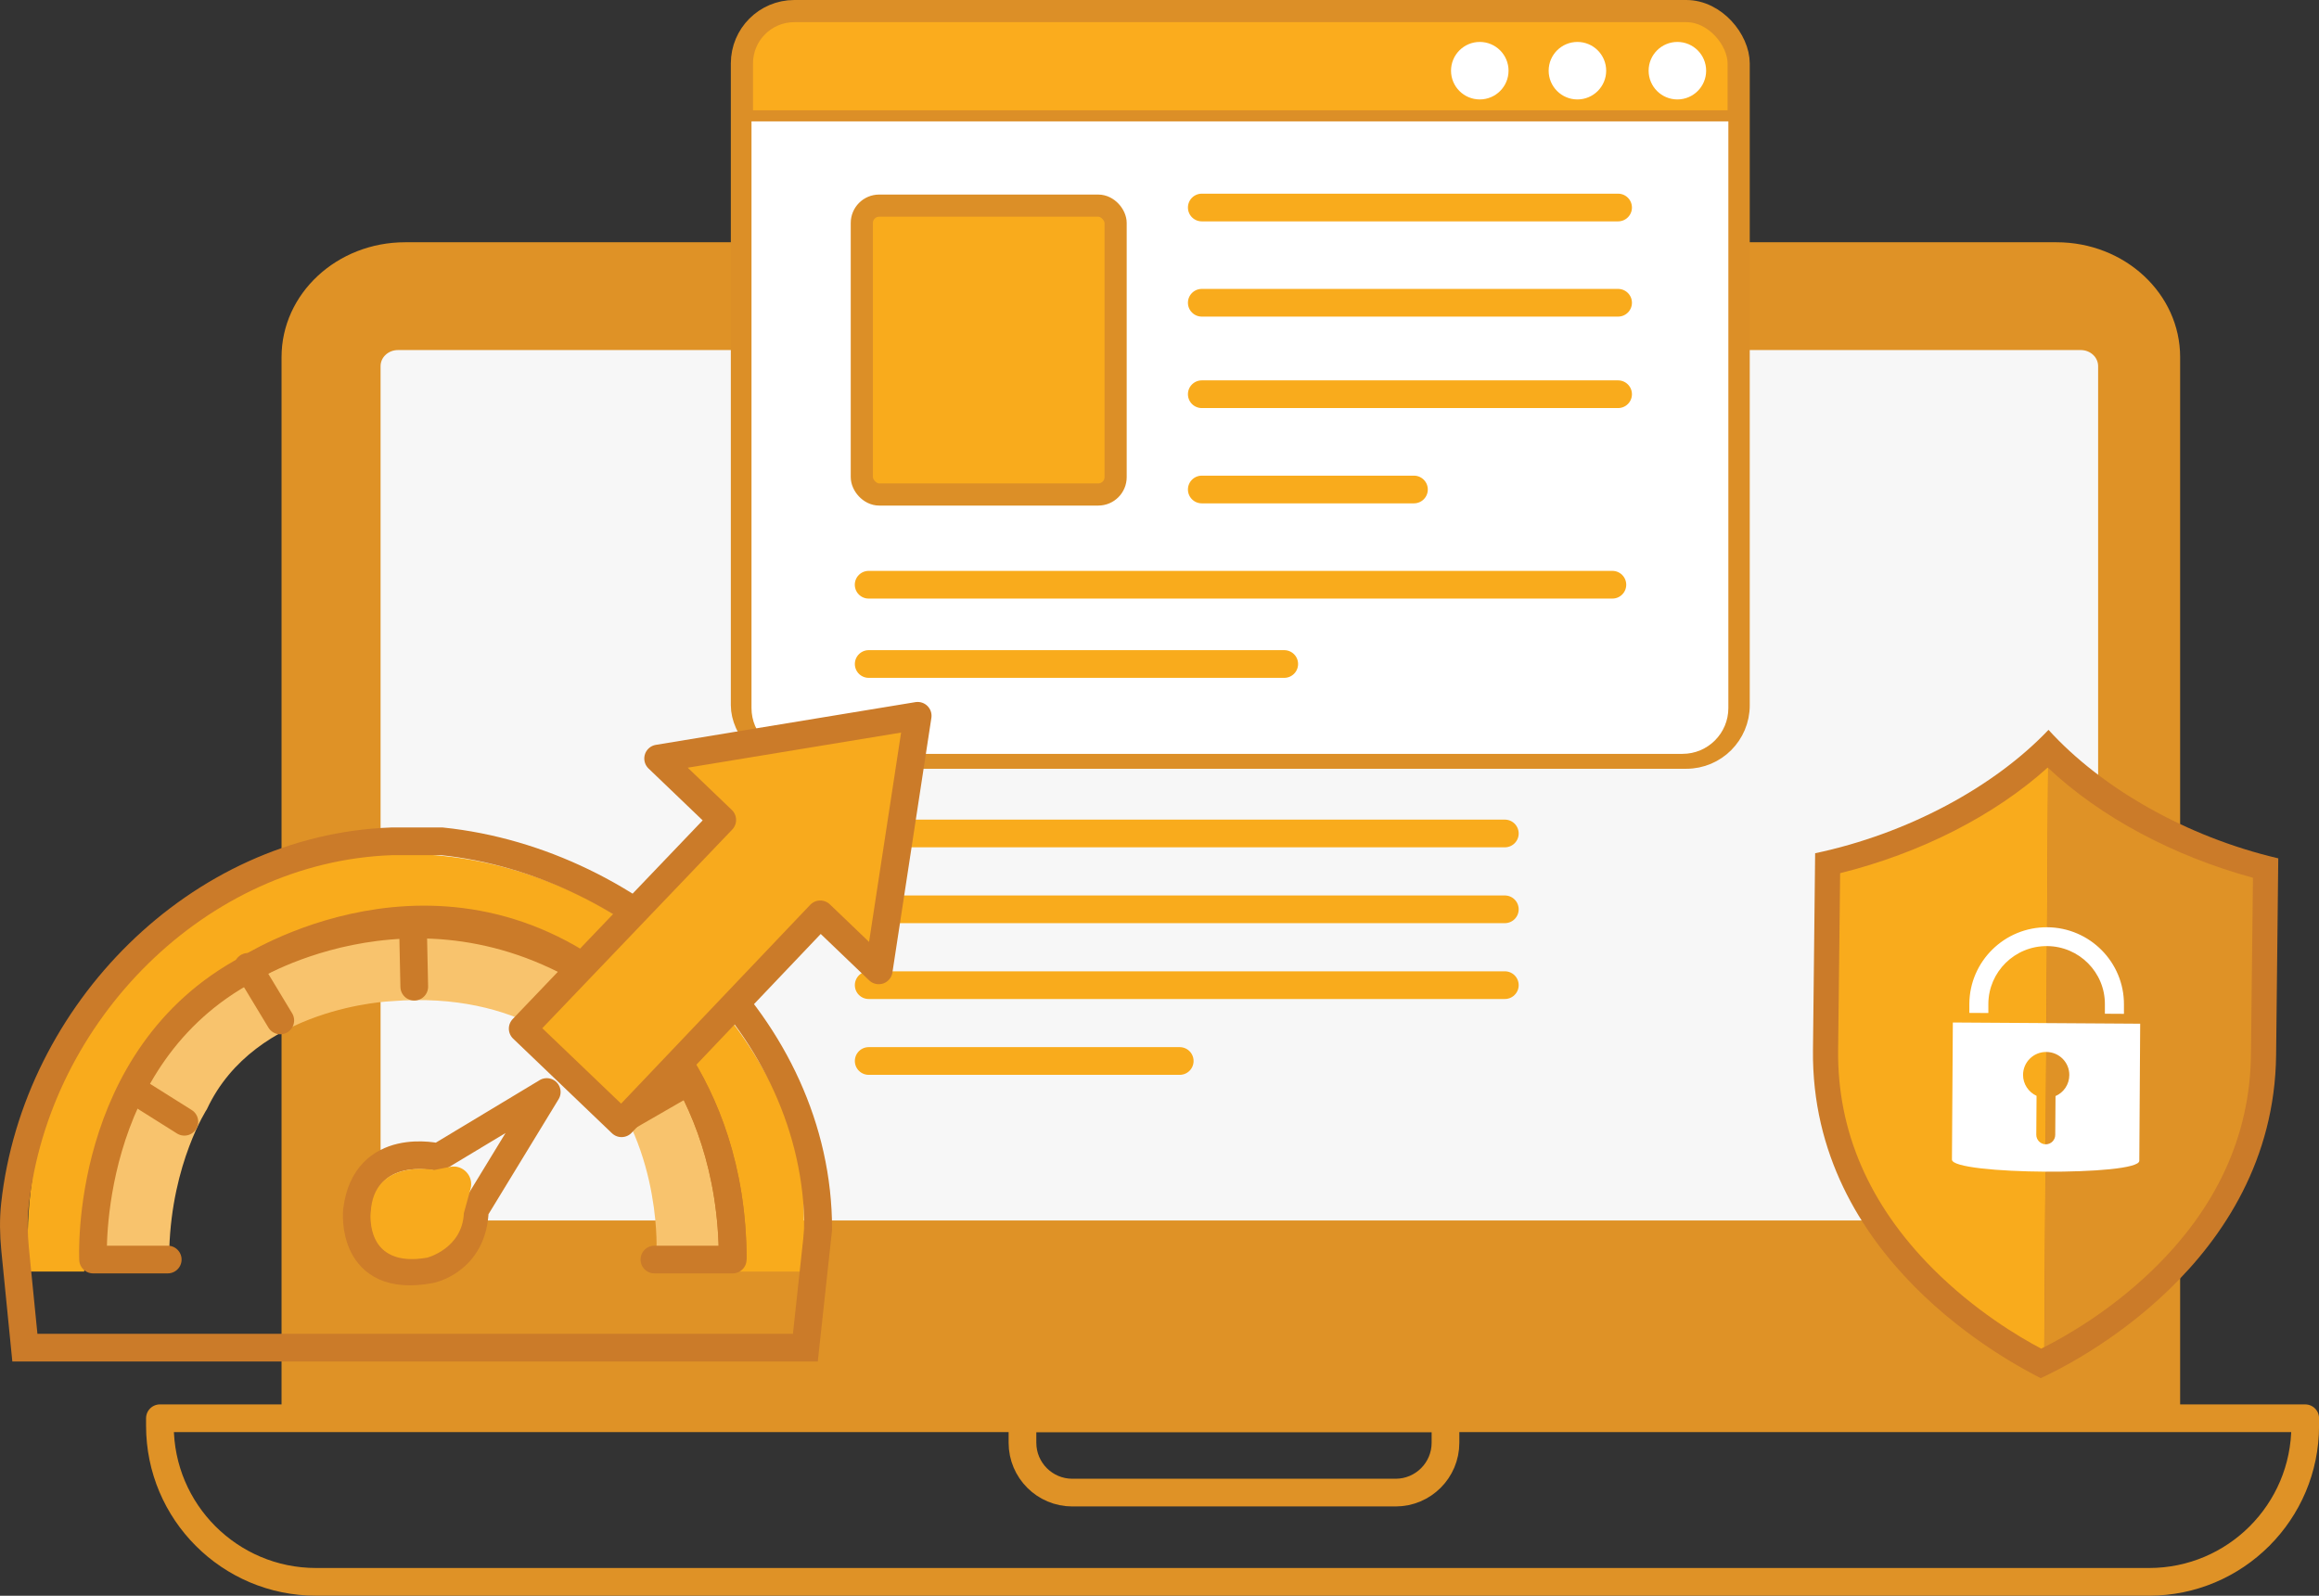 <svg xmlns="http://www.w3.org/2000/svg" id="Layer_2" data-name="Layer 2" viewBox="0 0 418.5 288.05"><rect x="0" y="0" width="418.5" height="288.05" fill="#333333" stroke="none"/><defs><style>      .cls-1 {        stroke: #df9226;      }      .cls-1, .cls-2, .cls-3, .cls-4, .cls-5 {        fill: none;      }      .cls-1, .cls-2, .cls-3, .cls-4, .cls-5, .cls-6 {        stroke-width: 5px;      }      .cls-1, .cls-2, .cls-4, .cls-5, .cls-6 {        stroke-linecap: round;        stroke-linejoin: round;      }      .cls-7, .cls-8 {        stroke-width: 4px;      }      .cls-7, .cls-8, .cls-9, .cls-3, .cls-10 {        stroke-miterlimit: 10;      }      .cls-7, .cls-8, .cls-9, .cls-10 {        stroke: #dc8f27;      }      .cls-7, .cls-11 {        fill: #f9ab1c;      }      .cls-12 {        fill: #fff;      }      .cls-8, .cls-9 {        fill: #fbac1d;      }      .cls-13 {        fill: #cb7b29;      }      .cls-14, .cls-6 {        fill: #f8aa1d;      }      .cls-9, .cls-10 {        stroke-width: 2px;      }      .cls-2 {        stroke: #ce7d29;      }      .cls-3, .cls-4, .cls-6 {        stroke: #cb7b29;      }      .cls-15 {        fill: #f8c36d;      }      .cls-16 {        fill: #df9226;      }      .cls-10 {        fill: #f7f7f7;      }      .cls-5 {        stroke: #f9ab1c;      }    </style></defs><g id="Layer_6" data-name="Layer 6"><g><path class="cls-1" d="m28.86,256.01h387.15v1.36c0,15.55-12.62,28.17-28.17,28.17H57.03c-15.55,0-28.17-12.62-28.17-28.17v-1.36h0Z"></path><rect class="cls-10" x="64.94" y="55.86" width="319.04" height="180.1"></rect><path class="cls-16" d="m371.15,43.73H73.11c-12.31,0-22.3,9.28-22.3,20.73v189.55c0,1.75,1.52,3.16,3.4,3.16h335.83c1.88,0,3.4-1.42,3.4-3.16V64.46c0-11.45-9.98-20.73-22.3-20.73Zm7.49,173.67c0,1.61-1.4,2.91-3.13,2.91H71.81c-1.73,0-3.13-1.3-3.13-2.91V66.1c0-1.61,1.4-2.91,3.13-2.91h303.7c1.73,0,3.13,1.3,3.13,2.91v151.3Z"></path><path class="cls-1" d="m184.52,256.01h76.34v4.42c0,4.97-4.03,9-9,9h-58.34c-4.97,0-9-4.03-9-9v-4.42h0Z"></path><g><rect class="cls-8" x="133.89" y="2" width="179.88" height="134.77" rx="9.45" ry="9.45"></rect><path class="cls-12" d="m135.63,20.91h176.28v106.9c0,4.56-3.7,8.27-8.27,8.27h-159.75c-4.56,0-8.27-3.7-8.27-8.27V20.91h0Z"></path><line class="cls-9" x1="133.89" y1="20.91" x2="315.03" y2="20.91"></line><g><circle class="cls-12" cx="267.05" cy="12.76" r="5.19"></circle><circle class="cls-12" cx="284.67" cy="12.76" r="5.19"></circle><circle class="cls-12" cx="302.71" cy="12.76" r="5.19"></circle></g><g><line class="cls-5" x1="216.88" y1="37.46" x2="292.01" y2="37.46"></line><line class="cls-5" x1="216.88" y1="54.65" x2="292.01" y2="54.65"></line><line class="cls-5" x1="216.88" y1="71.16" x2="292.01" y2="71.16"></line><line class="cls-5" x1="216.88" y1="88.36" x2="255.17" y2="88.36"></line><line class="cls-5" x1="156.76" y1="105.55" x2="290.98" y2="105.55"></line><line class="cls-5" x1="156.77" y1="119.86" x2="231.76" y2="119.86"></line><rect class="cls-7" x="155.53" y="37.12" width="45.8" height="52.14" rx="3.13" ry="3.13"></rect></g></g><line class="cls-5" x1="156.77" y1="150.45" x2="271.57" y2="150.45"></line><line class="cls-5" x1="156.77" y1="164.14" x2="271.57" y2="164.14"></line><line class="cls-5" x1="156.77" y1="177.83" x2="271.57" y2="177.83"></line><line class="cls-5" x1="156.77" y1="191.52" x2="212.9" y2="191.52"></line><g><path class="cls-11" d="m15.21,229.53H5.25S-.02,186.43,37.42,164c0,0,28.43-19.87,65.53-3.19,0,0,29.87,12.26,40.85,45.96,0,0,2.21,6.37.85,22.76h-11.23s3.96-28.63-21.28-45.06c0,0-15.72-17.68-47.78-17.18,0,0-29.65,5.67-41.58,31.25,0,0-6.9,9.49-7.58,30.98Z"></path><path class="cls-15" d="m30.56,225.44l-11.9.09s-1.06-35.28,30.34-50.77c0,0,22.61-12.72,49.54-.61,0,0,21.68,8.89,29.65,33.36,0,0,2.44,5.51,2.25,17.77h-11.96s.81-21.06-13.27-33.95c0,0-10.88-12.56-34.6-10.6,0,0-24.6.9-33.26,19.47,0,0-6.31,9.65-6.8,25.25Z"></path><g><path class="cls-3" d="m70.66,151.87h9.11c35.11,3.66,67.89,33.45,67.89,70l-2.32,21.4H4.49l-1.77-17.82c-.26-2.66-.31-5.35-.02-8.01,3.81-34.66,33.12-64.34,67.95-65.57Z"></path><path class="cls-4" d="m30.27,227.36h-13.47s-1.85-36.55,27.94-52.43c0,0,34.74-22.74,66.87,4.28,0,0,20.62,15.13,20.62,48.15h-14.13"></path><path class="cls-3" d="m44.74,174.93s32.8-20.67,66.87,4.28c0,0,20.62,15.13,20.62,48.15"></path><line class="cls-4" x1="24.02" y1="196.67" x2="33.27" y2="202.49"></line><line class="cls-4" x1="113.75" y1="201.27" x2="123.22" y2="195.81"></line><line class="cls-4" x1="44.74" y1="174.53" x2="50.58" y2="184.2"></line><line class="cls-4" x1="74.51" y1="166.3" x2="74.76" y2="178.11"></line><line class="cls-4" x1="96.5" y1="184.13" x2="105.14" y2="174.6"></line><polygon class="cls-6" points="148.03 165.05 158.58 175.16 165.61 129.21 118.77 136.92 130.34 148.01 94.33 185.68 112.17 202.76 148.03 165.05"></polygon></g><path class="cls-2" d="m98.66,197.13l-19.53,11.76s-13.19-3.23-14.72,9.7c0,0-1.32,13.32,13.28,10.55,0,0,7.74-1.51,8-10.72l12.98-21.3Z"></path><path class="cls-14" d="m81.22,210.63l-2.87.57s-11.02-2.16-11.44,7.71c0,0-1.17,10.11,10.19,8.11,0,0,6.33-1.64,6.61-8.02l1.21-4.4c.63-2.29-1.37-4.43-3.7-3.97Z"></path></g><g><g><g><path class="cls-13" d="m327.52,153.97h0c0-.14,0-.2,0-.22,0,.03,0,.22,0,.22Z"></path><path class="cls-13" d="m327.52,153.97h0c0-.14,0-.2,0-.22,0,.03,0,.22,0,.22Z"></path><path class="cls-13" d="m411.21,154.89s0-.19,0-.22c0,.01,0,.08,0,.22h0Z"></path><path class="cls-13" d="m411.21,154.89s0-.19,0-.22c0,.01,0,.08,0,.22h0Z"></path><path class="cls-13" d="m369.69,131.74c-9.82,10.33-25.44,18.76-42.12,22.28-.01,1.11-.08,7.24-.39,35.51-.42,37.71,35.52,56.38,41.09,59.24,5.44-2.45,42.07-20.61,42.49-58.32.31-28.27.38-34.4.39-35.51-16.59-3.89-31.88-12.65-41.47-23.2Z"></path></g><g><path class="cls-11" d="m369.54,138.55c-9.61,8.66-22.88,15.43-37.46,19.07l-.36,31.95c-.16,14.62,5.59,27.89,17.08,39.43,7.56,7.58,15.52,12.31,19.56,14.44.17-.09.37-.19.56-.28l.69-104.53s-.06-.05-.08-.08Z"></path><path class="cls-16" d="m369.63,138.63l-.69,104.53c4.23-2.16,11.93-6.62,19.32-13.72,11.75-11.29,17.79-24.42,17.96-39.04l.36-31.95c-14.45-3.95-27.54-10.98-36.94-19.81Z"></path></g></g><g><path class="cls-12" d="m352.42,184.57l-.16,24.75c-.02,2.76,33.79,2.98,33.81.22l.16-24.75-33.81-.22Zm18.53,13.27l-.05,7.02c0,.93-.77,1.71-1.71,1.7-.95,0-1.71-.79-1.71-1.72l.05-7.03c-1.44-.66-2.45-2.12-2.44-3.8.02-2.3,1.9-4.14,4.21-4.12,2.31.02,4.16,1.88,4.14,4.18-.01,1.69-1.02,3.15-2.49,3.78Z"></path><path class="cls-12" d="m383.28,183.01l-3.42-.02v-1.67c.05-5.78-4.64-10.51-10.44-10.54-5.8-.04-10.55,4.63-10.59,10.41v1.67s-3.43-.02-3.43-.02v-1.67c.06-7.65,6.36-13.84,14.05-13.79,7.69.05,13.9,6.32,13.85,13.97v1.67Z"></path></g></g></g></g></svg>